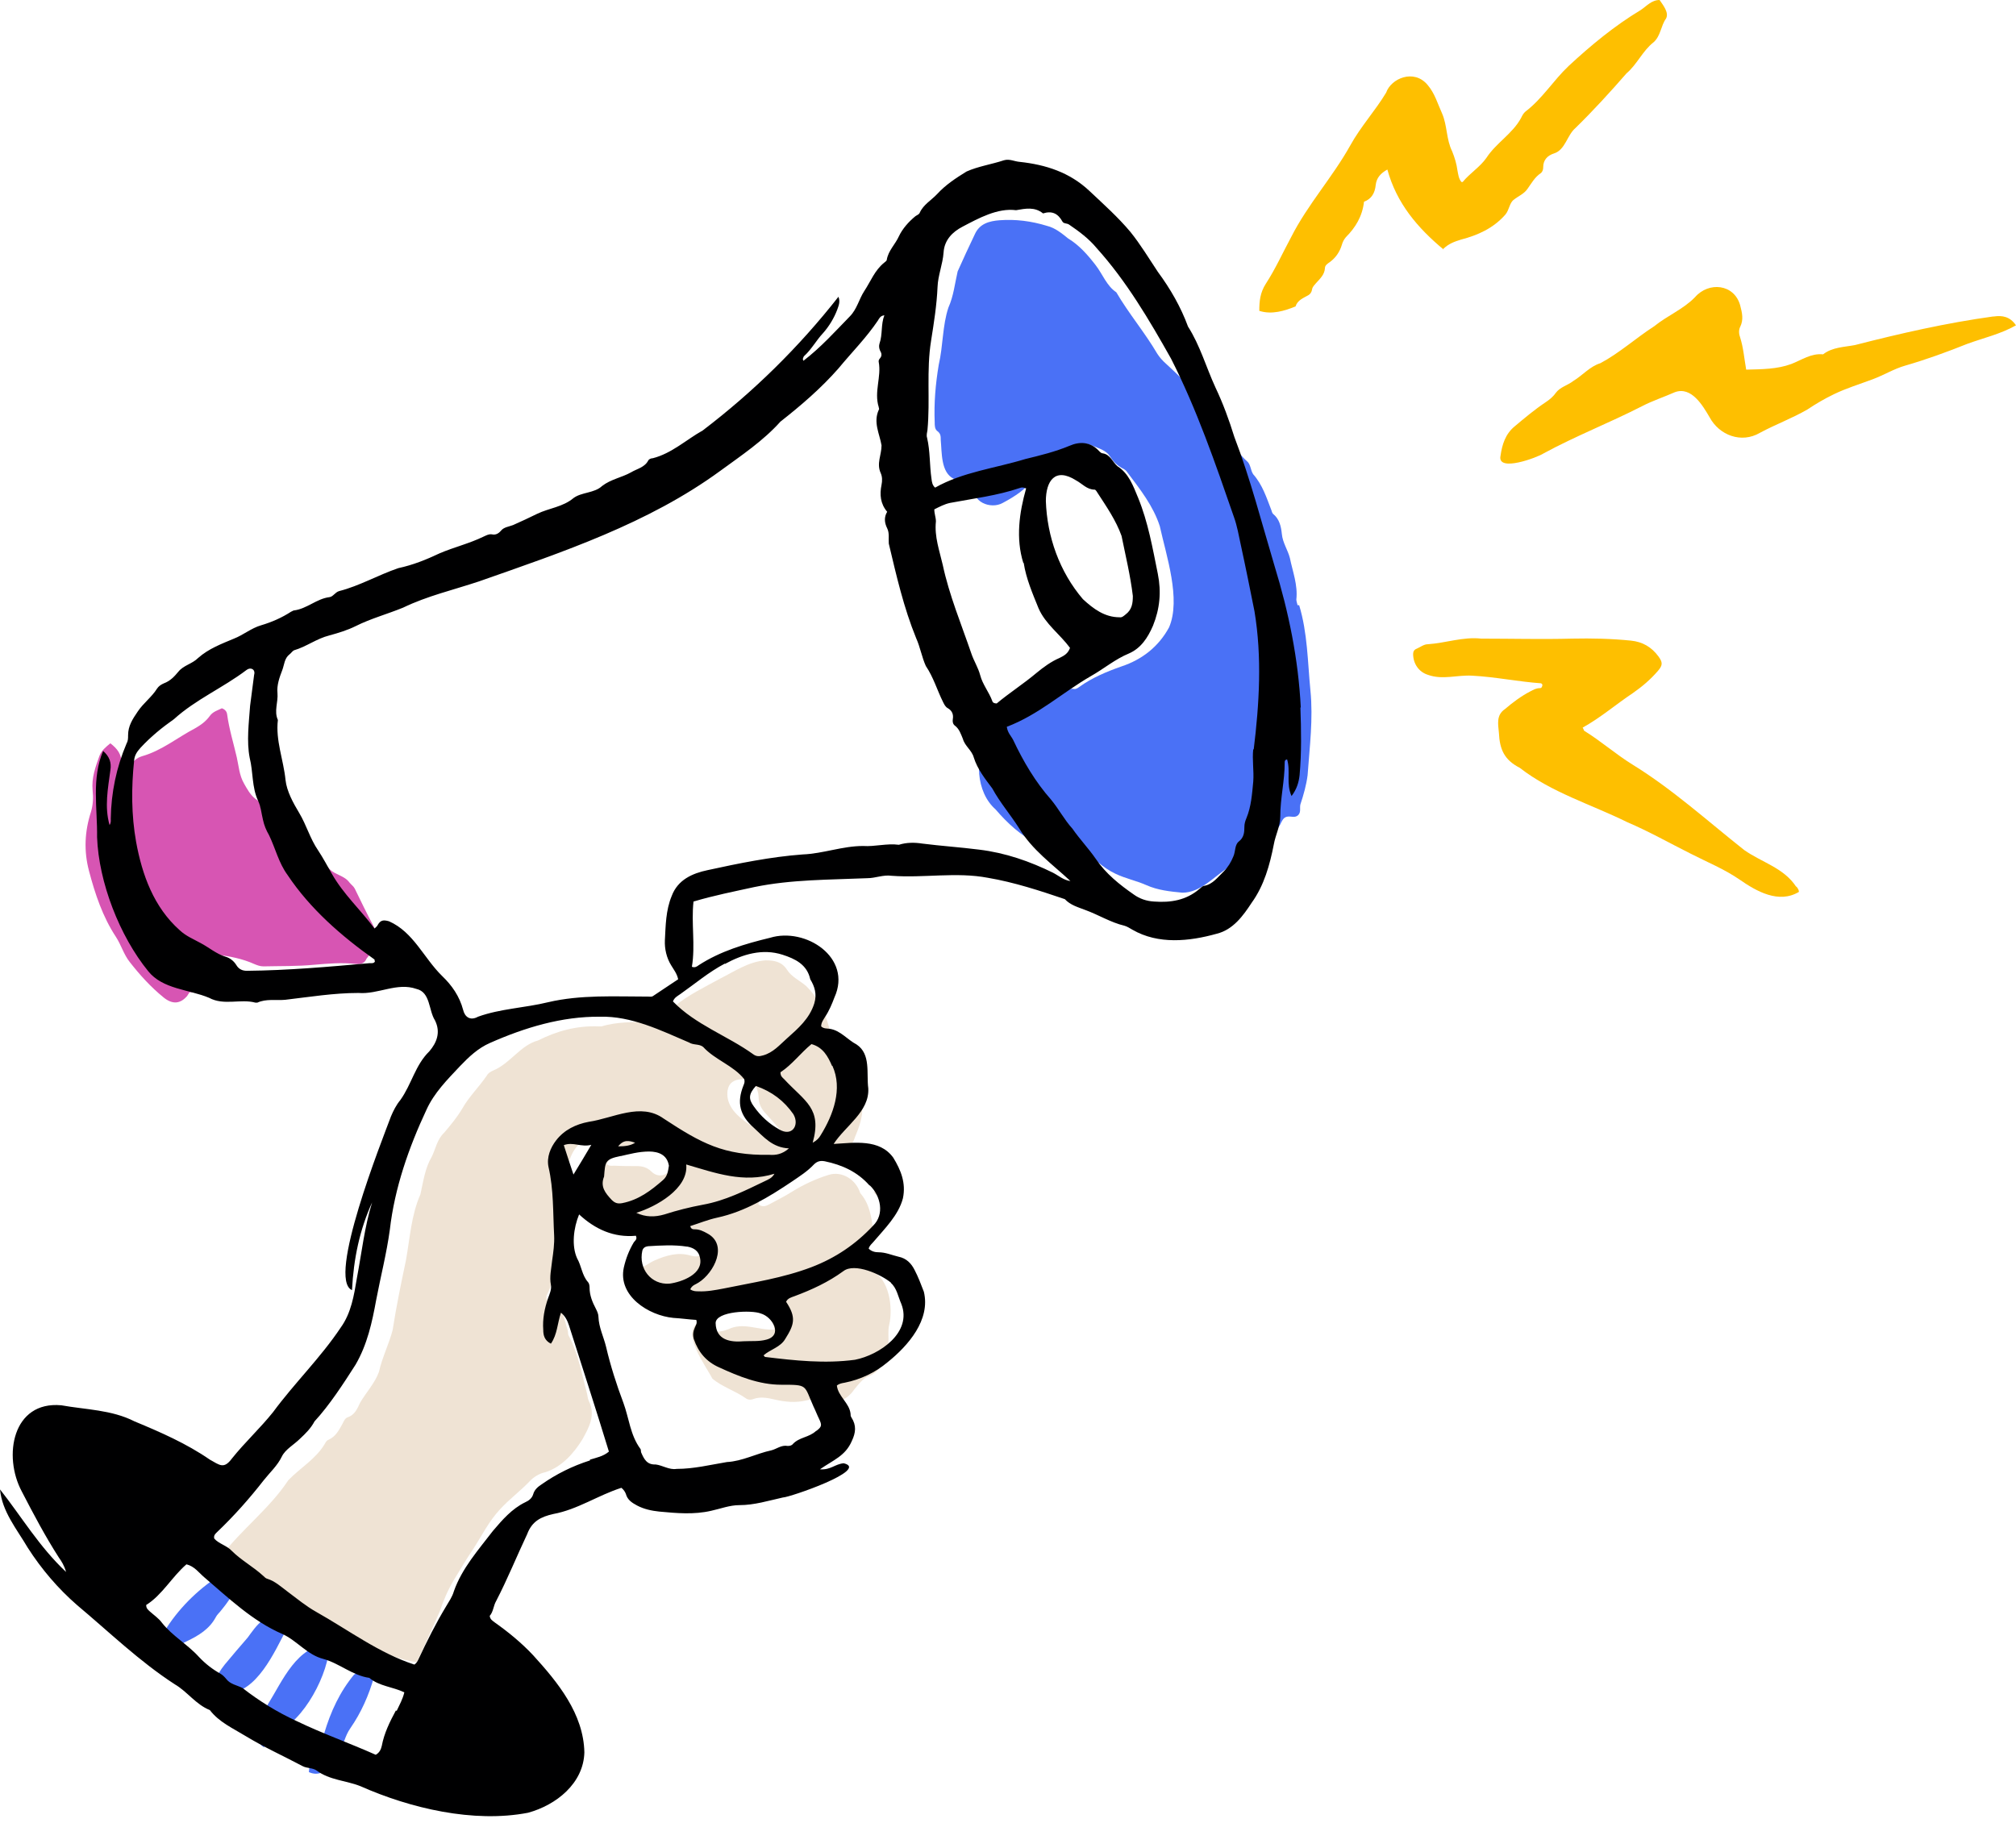 <?xml version="1.0" encoding="UTF-8"?>
<!DOCTYPE svg PUBLIC '-//W3C//DTD SVG 1.0//EN'
          'http://www.w3.org/TR/2001/REC-SVG-20010904/DTD/svg10.dtd'>
<svg height="452.8" preserveAspectRatio="xMidYMid meet" version="1.0" viewBox="-0.4 -0.0 500.6 452.8" width="500.6" xmlns="http://www.w3.org/2000/svg" xmlns:xlink="http://www.w3.org/1999/xlink" zoomAndPan="magnify"
><g id="change1_1"
  ><path d="m215.7,315.2c-2.3-.9-4.1-2.6-6.7-2.7,1-2.1,2-3.6,4.2-3.8.6,0,1.1-.4,1.6-.5,1.6-.6,1.8-1,1.6-2.7-.4-3.3-.9-6.6-3.2-9.2-1-3.3-4.5-5.6-7.9-4.5-3.2,1-6.2,2.4-9.1,4.2-1.7,1.1-3.6,2-5.4,3-.8.4-1.7,1-2.9.1.6-2.4,1.8-4.3,4.1-5.4,3.4-1.6,6.7-3.4,9.6-5.8.6-.5,1.2-1,1.9-1,1.7,0,3.1-.9,4.6-1.1,2.3-.3,3.2-1.5,3.8-3.4,2.1-4.9,3.3-9.8-1.6-13.5-1.2-.9-3.3-4.9-3.5-6.4-.7-6.3-2.2-12.9-7-17.6-1.6-1.4-3.7-2.3-4.8-4.1-1.3-2-3.2-2.3-5.3-2.3-4.2.3-7.8,2.8-11.4,4.6-3.8,2.1-7.8,4-11.2,6.8-2.1,1.3-3.5,3.9-6.3,3.8-3.9.2-7.9,0-11.8,1.2-.2,0-.5,0-.7,0-5.5-.2-10.3,1.1-15.1,3.5-4.4,1.2-6.8,5.6-11,7.4-.7.3-1.4.7-1.7,1.3-1.9,2.8-4.4,5.2-6.1,8.2-1.3,2.2-2.9,4.1-4.5,6-1.8,1.7-2.1,4-3.1,6-1.7,2.9-2.1,6.2-2.8,9.3-2.3,5.2-2.6,10.9-3.6,16.4-1.2,5.7-2.4,11.5-3.3,17.3-.9,3.5-2.6,6.8-3.4,10.4-1,2.8-3.2,5.1-4.7,7.7-.7,1.5-1.3,3-3.1,3.6-.6.2-.9.9-1.2,1.5-.9,1.6-1.7,3.3-3.6,4.1-.3.1-.6.5-.8.9-2.2,3.8-6.1,6-9.1,9.1-4.7,7.1-11.5,12.1-16.7,18.9.6.6,1,1.1,1.4,1.3,2.1.9,3.8,2.4,5.6,3.8,4.5,3.4,9.3,6.2,14.3,8.8,2,1.1,4.5,1.6,5.6,3.9,1,0,1.9-.2,2.7.4,1.9,1.6,4.2,2.6,6.3,3.6,4,1.9,8,3.9,12.7,4.5,2-4.1,3.8-8.4,5.7-12.6.9-2.7,2-5.3,3.5-7.8,1.6-2.6,3.1-5.2,4.8-7.7,2.2-3.4,3.9-6.9,6.7-9.9,2.3-2.5,5-4.5,7.3-6.9,1-1.1,2.5-2,4-2.3,4-1.3,7-4.7,9.1-8.1,1.6-2.9,3.4-6,1.6-9.6-.3-.6-.3-1.4-.5-2.1-1.3-4.8-2.1-9.7-4.5-14.1-.2-.3-.1-.8-.2-1.2-1-3-1.1-6.5-5-7.6-.1,0-.2-.3-.3-.4,0-.2,0-.5,0-.7,2.5-4.8,2.9-10.1,3.5-15.3-.3-3.2-.7-6.4-.4-9.6.1-1.3-.2-3,.8-3.7,1.2-.8,1.2-1.7,1.3-2.8.5-3.5,2.3-7.1,6.1-7.9.6,1.5.2,3.3,2.1,3.7,0,1.3-1.3,2.1-1,3.2.6,3-.3,6.1.6,9.2.7,3.3,3.6,4.6,6.4,5.6,1.3.4,2.7.5,3.8,1.5-.4,1.3-1.6,2.4-1,4.1,2.6-.9,16.6-2.4,16.6,1.4-.9,1.1-2,.9-3.1.6-3.1-.9-6,0-8.8,1.2-1.6.7-2.9,2-4.7,2.1.4,1,.9,1.7,1.1,2.5.8,3.2,5.4,4.1,8.2,4.9,1.3.2,2.5.7,3.3,1.8,1.1,1.4,2.7,2.1,4.4,2.5,3.9-3.9,11-2.6,15.3,0,1.2.7,2,1.8,2,3.4-3.9.2-7.6-1.9-11.3-.1-2.8,1.1-5,.8-6.9-1.6,0-.1-.3,0-.4-.1-4.8,2.3,1.8,11,3.3,14,2.4,2,5.6,3,8.2,4.8.6.5,1.4.5,2.1.2,1.8-.6,3.5-.2,5.3.2,2.5.6,5.2.8,7.7.2,1.2-.3,2.2-.4,3.3,0,3.4.9,6.4.5,8.6-2.7,1.1-1.3,2.1-2.8,3.8-3.4,4-1.7,4.9-6.6,4.7-10.5,0-.7,0-1.4.2-2.2,1-4.2,0-11.6-4.4-13.4Zm-49.2-25.5c-.8,2.2-3.4,3-5.1,1.3-1.1-1.1-2.3-1.4-3.7-1.4-1.9,0-3.7,0-5.6-.1-.6,0-1.3.2-1.9-.5,2.4-3.7,7.5-2.5,11.2-3.1,2.2,0,6.1.9,5.1,3.8Zm13.8-19c.3-1.8,1.6-2.6,3.6-2.7,2.9-.2,4.1,2.5,4.1,4.9.1,1.4.7,2.5,1.6,3.5,1.9,2,3.5,4.2,5.7,6,.2.1.2.4.4.8-1.1.7-2.1.5-2.9,0-4.6-2.6-13.6-6.1-12.5-12.6Z" fill="#efe3d4"
  /></g
  ><g id="change2_1"
  ><path d="m321.8,150.3c-.1-.5-.3-1-.3-1.4.4-3.6-.9-6.9-1.6-10.3-.5-2-1.8-3.8-2-6-.2-1.9-.6-3.7-2.2-5-.2-.2-.3-.6-.4-.9-1.2-3.1-2.2-6.3-4.5-8.9-.7-1-.6-2.5-1.6-3.3-1.6-1.4-2.7-3-3.2-5-.1-.5-.5-.9-.7-1.3-4.7-6.5-10.3-12.5-16.2-17.9-.8-.7-1.5-1.5-2.1-2.4-3.1-5.3-7.1-10-10.2-15.3-2.4-1.6-3.4-4.5-5.1-6.7-2-2.6-4.1-5-6.9-6.7-1.6-1.3-3.2-2.6-5.2-3.1-3.9-1.2-7.8-1.7-11.8-1.4-2.5.2-4.9.8-6.1,3.4-1.5,3.1-2.9,6.2-4.3,9.3-.7,3-1,6.1-2.3,9-1.5,4.5-1.3,9.5-2.4,14.2-.8,4.8-1.2,9.5-1,14.3,0,.8,0,1.7.7,2.2.8.6.8,1.3.8,2.2.3,3.1,0,8,3.2,9.6,1.6.7,3.4,1.1,5.2,1.7-1,4,4,6,7,4.3,3-1.6,5.8-3.4,7.8-6.2.9-1.2,2-2.1,3.2-3,1.8-1.4,3.9-2.4,5.6-3.9,1.8-1.5,3.5-2.1,5.7-1.1,1.6.7,3.3,1.1,4.3,2.6.8,1.3,1.8,2.3,3.1,3,.5.2,1,.6,1.3,1.1,3.1,4.1,6.4,8.3,8,13.3,1.6,7.3,5.3,18.1,2.3,25.1-2.6,4.8-6.7,8-11.8,9.7-3.7,1.3-7.3,2.8-10.5,5.1-.4.3-.9.6-1.3.5-1.4-.2-2.8.4-4.1.3-4.4-.3-7.8,1.9-11,4.5-2.2,1.8-2.1,2-1.3,4.4-.6.2-.8-.4-1.1-.7-2.1-2-2.6,1.5-3.5,2.8-4,5.5-3.3,14.4,1.5,18.6,3,3.5,6.3,6.5,10.4,8.6,3.1,1.7,4.9-1.9,6.4-3.8.9,0,1.5.3,2,1,1,1.3,2,2.6,3.1,3.8,2.3,2.5,4.7,4.9,7.9,6.4,2.5,1.2,5.1,1.7,7.6,2.8,2.9,1.3,5.9,1.6,9,1.9,4.6,0,7.9-4.1,11.5-6.3,2.8-2,4.8-4.8,5.3-8.4.2-1.6,1-2.7,2.5-3.4,1.2,1.1,2.4,2.4,4.2,2.2,1.2-.9,1-2.8,2.7-3,.9-.1,1.8.4,2.6-.4.7-.8.3-1.7.5-2.6.8-2.4,1.5-4.9,1.8-7.3.5-7,1.4-14,.7-21-.7-7.1-.7-14.3-2.8-21.2Zm-70.9,35.3c-1.1-.8-.6-1.2,0-1.7.6.8.3,1.2,0,1.7Z" fill="#4a71f6"
  /></g
  ><g id="change3_1"
  ><path d="m46.1,247.3c.3-.4.5-.9.7-.9,5,.4,9.7,2.3,14.9,1.5-2.8-2.4-5.7-4.1-9-5-1.6-.4-3.4-.8-4.3-2.5,1.2-2.1,2.7-3.7,5.2-3.3,3.1.4,6.2,1,9.1,2.3.7.3,1.5.6,2.3.6,4.2-.1,8.4,0,12.6-.4,3.5-.3,6.9-.6,10.4-.2,1.2.1,2.1-.1,2.6-1.3,2.1-2.6,3.5-5,1.7-8.2-1.6-3-3.1-6.1-4.6-9.2-.3-.6-.9-1-1.3-1.5-1.3-1.8-3.6-1.9-5-3.4-1.5-1.7-3.6-2.5-5.4-3.7-.8-.5-1.9-.4-2.7-1.2-.9-.9-2-1.4-3.2-.9-1.2-1.7-2.2-3.4-3.1-5.1-1-1.7-2.7-3-2.8-5.2,0-.6-.8-1-1.3-1.4-1.2-1-1.9-2.3-2.7-3.7-1.2-2.1-1.3-4.3-1.8-6.5-.8-3.5-1.9-7-2.4-10.7-.1-.7-.5-1.2-1.3-1.5-1,.5-2.2.8-3,1.9-1,1.4-2.3,2.3-3.7,3.1-4.4,2.3-8.2,5.5-13.1,6.9-1.3.4-2.4,1.2-2.9,2.7-.3.8-.8,1.6-1.9,1.7-.6-.8-.4-1.8-.4-2.6.2-2.2-1-3.7-2.7-5-1.1.9-2.2,1.8-2.7,3.1-1,2.8-2,5.5-1.7,8.6.2,1.8.1,3.6-.4,5.3-1.6,4.9-1.8,9.8-.5,14.7,1.5,5.7,3.4,11.4,6.7,16.4,1.3,2,1.9,4.3,3.4,6.2,2.5,3.2,5.2,6.2,8.4,8.8,2.2,1.8,4.2,1.7,6-.5Z" fill="#d755b3"
  /></g
  ><g id="change4_1"
  ><path d="m357.9,61.9c1.4-1.4,2.9-1.9,4.5-2.4,4.2-1.1,8-2.8,11-6.2,1-1.2,1-2.9,2.1-3.7,1.1-.9,2.5-1.4,3.4-2.7,1-1.4,1.8-2.9,3.3-3.9.5-.4.6-1,.6-1.5,0-1.8,1.1-2.9,2.7-3.4,2.8-.9,3.2-4.5,5.3-6.3,4.4-4.3,8.6-8.9,12.7-13.6,2.6-2.2,4-5.6,6.7-7.7,1.8-1.6,1.8-4.1,3.1-5.9.8-1.5-.8-3.4-1.6-4.6-2,0-3.2,1.5-4.7,2.5-6.5,3.9-12.4,8.8-17.9,13.9-3.8,3.6-6.5,8.1-10.7,11.3-.5.4-.8,1-1.1,1.6-2.1,3.9-6.2,6.2-8.6,9.9-1.6,2.3-4.1,3.8-5.9,6,0,0-.2,0-.3,0-.7-.8-.8-1.9-1-2.9-.2-1.6-.7-3.2-1.3-4.7-1.5-3-1.2-6.4-2.5-9.4-1.1-2.4-1.8-5-3.6-7.1-3.4-4.1-9.1-1.6-10.3,1.9-2.7,4.5-6.3,8.4-8.9,13.1-4.4,7.9-10.6,14.7-14.7,22.8-2.1,3.9-3.9,7.9-6.3,11.6-1.4,2.2-1.6,4.3-1.6,6.7,3.1,1,6.3,0,9-1.1.5-1.6,2-2.1,3.2-2.8.5-.3.8-.8.9-1.4.1-.7.6-1.1,1-1.6,1-1.1,2.1-2.1,2.2-3.7,0-.7.6-1.1,1.2-1.5,1.5-1.1,2.5-2.6,3-4.3.2-.7.5-1.3,1-1.9,2.4-2.4,4.1-5.2,4.5-8.8,1.9-.7,2.7-2.2,2.9-4.1.2-1.9,1.3-3,2.9-3.9,2.3,8.4,7.5,14.5,14,19.9Z" fill="#febf00"
  /></g
  ><g id="change4_2"
  ><path d="m494.5,78.6c-11.6,1.6-23,4.2-34.3,7.1-2.6.5-5.6.5-7.9,2.3-3-.3-5.3,1.4-7.9,2.4-3.5,1.3-7.3,1.3-11.2,1.4-.5-2.9-.7-5.5-1.5-8-.3-.8-.4-1.8,0-2.6.9-1.8.5-3.5,0-5.4-1.5-5.3-7.8-5.9-11.2-2-2.9,3-6.9,4.6-10.1,7.2-4.5,2.9-8.7,6.7-13.4,9.2-2.6.8-4.4,3-6.7,4.4-1.4,1.1-3.3,1.5-4.4,3-.7,1-1.6,1.7-2.5,2.3-2.7,1.8-5.2,3.9-7.7,6-2.3,1.9-3.1,4.5-3.5,7.3-.9,4.2,9.2.4,10.7-.6,7.9-4.3,16.4-7.6,24.4-11.7,2.7-1.4,5.5-2.3,8.2-3.5,4.1-1.5,6.9,3.3,8.6,6.2,2.4,4.5,7.9,6.6,12.5,3.9,3.9-2.1,8-3.6,11.8-5.8,2.1-1.4,4.3-2.7,6.6-3.8,3.1-1.5,6.4-2.5,9.6-3.7,2.7-1,5.3-2.6,8.1-3.4,5.2-1.5,10.4-3.4,15.4-5.4,4.1-1.5,8.2-2.4,12.1-4.6-1.5-2.2-3.4-2.5-5.5-2.2Z" fill="#febf00"
  /></g
  ><g id="change4_3"
  ><path d="m445.6,220.2c-3.1-4.7-8.5-6-12.9-9.1-9.1-7.2-17.8-15.1-27.7-21.2-4.2-2.6-7.8-5.8-12-8.4-.1,0-.1-.3-.4-.8,4.5-2.5,8.3-5.8,12.5-8.6,2.3-1.6,4.4-3.4,6.2-5.5,1.2-1.4,1.2-2.1.1-3.6-1.7-2.3-3.9-3.6-6.8-3.9-4.9-.5-9.7-.6-14.6-.5-7.5.2-15.1,0-22.6,0-4.5-.5-8.8,1.1-13.3,1.4-.9,0-1.8.7-2.7,1.1-.6.2-.9.7-.9,1.3,0,2.4,1.4,4.5,3.7,5.2,3.6,1.3,7.2,0,10.9.2,5.8.3,11.5,1.5,17.2,1.9,0,0,.2.2.3.3,0,.5-.2.9-.6.9-1,0-1.6.4-2.4.8-2.3,1.2-4.3,2.7-6.3,4.4-2.2,1.5-1.7,3.7-1.5,5.9.2,4.1,1.3,6.7,5.2,8.7,7.8,6.1,17.8,9.1,26.7,13.5,5.4,2.3,10.5,5.2,15.7,7.8,4.1,2.1,8.3,3.8,12.1,6.4,4.3,3,9.8,6.1,14.8,3.1,0-.5-.3-.9-.6-1.3Z" fill="#febf00"
  /></g
  ><g id="change2_2"
  ><path d="m81.4,408.3c-8.1.3-11.6,9.1-15.3,15-.8,1.4-1.6,2.7-.5,4.3.2.2,0,.6.1.9,0,2.2.4,2.5,2.4,1.7,6.9-2.5,13.3-14.8,13.3-21.9Z" fill="#4a71f6"
  /></g
  ><g id="change2_3"
  ><path d="m70.7,404.6c.6-1.3.4-1.8-.9-2.5-4.2-2-6.5,1.6-8.7,4.6-1.9,2.2-3.8,4.4-5.7,6.7-2,2.5-4.8,7.2.6,7.1,7.3,0,11.8-10.3,14.7-15.8Z" fill="#4a71f6"
  /></g
  ><g id="change2_4"
  ><path d="m87.6,415.8c-3.6,4.3-5.9,9.3-7.5,14.7-.3,1.2-.8,2.4-1.6,3.3-1.6,1.8-2,4-2.2,6.3,4.6,2.1,7.5-4.5,8.8-7.8.4-1.1.8-2.1,1.5-3.1,2.7-3.9,4.6-8.2,5.9-12.8.3-1.1.5-2.2,0-3.4-2,.4-3.6,1.4-4.9,2.9Z" fill="#4a71f6"
  /></g
  ><g id="change2_5"
  ><path d="m54.3,400.2c1.2-1.5,5.8-6.8,2.5-8-1.7-.6-3.4-.4-4.9.6-5.2,3.8-9.7,8.8-12.7,14.5.3,1,.7,1.7,1.3,2.5,2.3.4,3.6-1.4,5.5-2.2,2.9-1.4,5.6-3,7.2-6,.3-.6.8-1,1.2-1.5Z" fill="#4a71f6"
  /></g
  ><g id="change2_6"
  ><path d="m65.2,434c.2-2.3-.2-3.4-1.8-5.3-.6,2.4-.1,4,1.8,5.3Z" fill="#4a71f6"
  /></g
  ><g id="change1_2"
  ><path d="m217.5,296.9q0-1.1-1-.9c.3.4.5.8,1,.9Z" fill="#efe3d4"
  /></g
  ><g id="change5_1"
  ><path d="m322.6,175.7c-.6-12-3-23.7-6.5-35.1-3.2-10.7-6-21.7-10-32.1-1.3-4.2-2.8-8.3-4.7-12.3-2.3-5-3.8-10.4-6.8-15.1-1.8-4.9-4.4-9.4-7.5-13.6-2.2-3.3-4.3-6.8-6.8-9.9-3.1-3.7-6.7-6.9-10.2-10.2-4.9-4.6-10.8-6.5-17.3-7.2-1.3-.1-2.5-.8-3.9-.4-3,1-6.4,1.5-9.3,2.8-2.6,1.6-5.2,3.3-7.3,5.6-1.4,1.5-3.4,2.6-4.3,4.6-.2.5-.7.6-1.1.9-1.7,1.4-3.2,3.1-4.1,5-.9,2-2.6,3.5-3,5.8,0,.3-.4.5-.6.7-2.4,1.9-3.4,4.7-5,7.1-1.3,2-1.8,4.5-3.6,6.3-3.7,3.8-7.2,7.7-11.5,11-.3-.5,0-.8.1-1.1,1.9-1.7,3.1-4,4.8-5.8,1.5-1.7,2.7-3.7,3.5-5.8.3-.9.8-1.9.3-3.2-9.8,12.5-21.1,23.6-33.7,33.2-4.1,2.3-7.7,5.7-12.4,6.9-.4,0-.9.2-1.1.5-.9,1.8-2.8,2.1-4.3,3-2.3,1.3-5,1.7-7.2,3.4-1.9,1.8-5.1,1.5-7.1,3-2.6,2.2-6.1,2.5-9,3.9-2,1-4,1.9-6,2.8-1,.4-2.3.5-3,1.4-.7.8-1.4,1.1-2.3.9-.8-.1-1.4.3-2.1.6-3.5,1.7-7.3,2.6-10.8,4.1-3.4,1.6-6.6,2.9-10.3,3.7-5,1.7-9.6,4.4-14.7,5.7-1,.3-1.5,1.4-2.4,1.5-3.2.4-5.6,2.9-8.8,3.3-.2,0-.4.2-.7.3-2.3,1.5-4.8,2.6-7.5,3.4-2.4.7-4.4,2.4-6.7,3.3-3.1,1.3-6.3,2.5-8.9,4.8-1.5,1.5-3.6,1.8-4.9,3.4-1,1.2-2,2.3-3.6,2.9-.7.3-1.3.7-1.7,1.3-1.3,2.1-3.4,3.6-4.8,5.7-1.3,1.9-2.4,3.6-2.4,5.9,0,.8,0,1.4-.4,2.1-2.5,5.9-3.8,12.1-3.9,18.6,0,.5.1,1-.3,1.6-1.3-4.5-.4-9.1.2-13.6.3-1.9-.2-3.4-1.8-4.8-2.9,6.8-1.4,14.3-1.5,21.4.4,11.2,5.6,24.6,12.7,33.3,3.6,4.5,10.1,4.5,15.1,6.6,3.7,2,7.8.2,11.5,1.2.1,0,.3,0,.5,0,2.2-1,4.6-.5,6.9-.7,6-.7,12.1-1.7,18.2-1.7,4.9.4,9.6-2.7,14.4-1,3.5.8,3,5.3,4.6,7.8,1.5,3,.4,5.6-1.4,7.7-3.5,3.4-4.4,8.2-7.2,12.1-1,1.2-1.7,2.6-2.3,4-2.2,5.9-16,40.5-9.7,43.2.4-7.8,1.9-15,5-21.8-1.9,6.1-2.6,12.6-3.8,18.9-.7,4.2-1.4,8.6-4,12.2-5,7.5-11.5,13.8-16.8,21-3.2,4-7,7.5-10.2,11.5-2,2.7-3,1.7-5.5.3-5.8-4-12.2-6.8-18.7-9.5-5.7-2.9-12.1-2.9-18.2-4-12.1-1.1-14.5,12.6-9.8,21.4,2.9,5.6,5.8,11.1,9.2,16.4.7,1,1.3,1.9,1.8,3.6-6.7-6.3-11.1-13.8-16.4-20.5.5,5.5,4.2,9.9,6.9,14.5,3.4,5.3,7.5,10.1,12.2,14.2,8,6.7,15.5,14,24.3,19.7,3.1,1.8,5.2,5,8.7,6.4,2.3,3,5.7,4.5,8.8,6.4,4.6,2.8,9.5,5,14.2,7.5,1.1.6,2.5.4,3.5,1.1,3.2,2.4,7.4,2.5,10.9,3.9,12.4,5.5,28.1,9.2,41.6,6.6,7-1.9,13.8-7.3,14-15-.2-9.6-6.6-17.4-12.7-24.1-2.9-3.1-6.2-5.8-9.6-8.2-.5-.4-1.1-.7-1.2-1.6.9-1,.9-2.5,1.6-3.7,2.8-5.4,5.1-11.1,7.7-16.6,1.2-3.2,3.4-4.3,6.5-5,6-1.1,11.2-4.7,16.9-6.5.6.5.9,1,1.1,1.5.4,1.5,1.5,2.2,2.8,2.9,1.7.9,3.6,1.3,5.5,1.5,4.3.4,8.6.8,12.9-.2,2.3-.5,4.6-1.4,7-1.4,3.7,0,7.2-1.1,10.8-1.9,1.6,0,21.7-6.9,15.1-8.5-2.2.2-3.2,1.7-5.9,1.5,3.3-2.3,6.3-3.3,7.9-7,1-2.1,1.2-3.9-.1-5.9-.2-.3-.2-.6-.2-.9-.3-2.7-3.1-4.3-3.4-7,.6-.5,1.3-.6,1.9-.7,4-.8,7.6-2.5,10.7-5.1,5.1-4.1,10.7-10.5,9-17.5-.7-1.8-1.4-3.7-2.3-5.4-.8-1.6-2-2.9-4-3.3-1.7-.4-3.2-1.1-5-1.1-.8,0-1.7-.2-2.4-.9.2-.8.8-1.2,1.2-1.7,2.8-3.3,6.2-6.6,7.3-10.8.8-3.8-.5-7-2.4-10.1-3.4-4.7-9.6-3.7-14.8-3.4,2.9-4.5,8.9-8,8.6-13.8-.5-3.7.7-8.5-2.9-10.9-2.3-1.2-4-3.5-6.7-3.9-.7-.1-1.5,0-2.1-.6,0-1,.6-1.7,1-2.4,1-1.5,1.7-3.2,2.3-4.8,4.5-9.9-7.2-17.5-16-14.8-6.2,1.5-12.3,3.3-17.7,6.8-.4.3-.9.7-1.7.4.9-5.4-.2-10.8.4-16.2,5-1.5,10.1-2.5,15.1-3.6,9.2-1.9,18.7-1.8,28-2.2,2.1,0,4-.9,6.1-.6,8,.6,16-1,23.9.5,6.5,1.1,12.9,3.2,19.1,5.3,1.4,1.5,3.3,2,5.1,2.7,3.3,1.2,6.3,3.1,9.7,3.9.7.2,1.3.6,2,1,6.4,3.7,14.1,2.9,20.9,1,4.1-1,6.6-4.5,8.7-7.7,3.1-4.3,4.5-9.4,5.5-14.5.4-2.3,1.6-4.5,1.6-6.9,0-4.5,1.1-8.9,1.1-13.4,0-.3,0-.7.6-.8.9,2.9-.3,6,1.1,9.1,1.3-1.7,1.8-3.4,2-5.2.5-5.6.4-11.2.2-16.8Zm-231.2,63.5c-10.1.9-20.3,1.8-30.5,1.9-1.1,0-2-.4-2.6-1.4-.6-1-1.6-1.8-2.7-2.1-2.3-.7-4.1-2.3-6.2-3.4-1.8-1-3.6-1.7-5.2-3.2-6.4-5.7-9.3-13.7-10.8-21.9-1.2-6.7-1.2-13.5-.5-20.2.1-1.3.7-2.2,1.6-3.2,2.5-2.7,5.3-5,8.3-7.1,5.4-4.9,12.2-7.8,18-12.2,1-.8,2.3-.2,1.9,1.2-.3,2.6-.7,5.1-1,7.7-.3,4.2-.9,8.8-.1,12.9.9,3.6.5,7.3,2.1,10.7.7,1.5.8,3.1,1.2,4.7.3,1.4.8,2.6,1.5,3.8,1.6,3.3,2.4,6.9,4.6,9.9,5.6,8.4,13.4,15.2,21.6,21,0,0,0,.3.1.5-.3.5-.8.4-1.3.4Zm6.5,185.6c-1.5,2.8-2.9,5.6-3.5,8.8-.2.9-.6,1.7-1.5,2.2-6.5-2.9-13.3-5.3-19.7-8.4-4.8-2.2-9.3-5-13.4-8.2-1.4-.7-3-.9-4-2.2-.4-.5-.9-1-1.4-1.3-2-1.1-3.8-2.5-5.4-4.2-2.8-3.1-6.6-5.2-9.2-8.5-.8-1.1-2-1.9-3-2.8-.4-.4-.9-.7-.9-1.6,4-2.5,6.4-7,10-10.1,2,.5,3.1,2.1,4.4,3.2,6.1,5.2,12,10.9,19.4,14.1,3.6,1.6,6.2,5.2,10.2,6.2,4,1.1,7.2,4.1,11.4,4.7,2.5,2.1,5.8,2.2,8.7,3.6-.4,1.7-1.2,3.1-1.9,4.6Zm48.2-62.1c-4.4,1.4-8.4,3.4-12.1,6-.9.6-1.7,1.3-2,2.4-.3,1-1.1,1.6-2,2-3.3,1.6-5.7,4.4-8,7.1-3.6,4.7-7.7,9.3-9.7,15-.4,1.4-1.2,2.5-1.9,3.7-2.6,4.3-4.8,8.7-6.9,13.2-.2.4-.4.9-1,1.3-8.7-2.8-16.4-8.6-24.4-13.1-2.5-1.4-4.8-3.3-7.2-5.1-1.6-1.2-3-2.5-4.9-3.1-.4-.1-.7-.4-1-.7-2.5-2.3-5.5-3.9-7.8-6.2-1.3-1.4-3.3-1.8-4.4-3.1-.2-.8.3-1.2.7-1.6,4.2-4,8.1-8.4,11.6-12.9,1.5-1.9,3.4-3.6,4.5-5.9.9-1.8,3-2.9,4.5-4.4,1.4-1.3,2.7-2.6,3.6-4.3,3.7-4,7.2-9.4,10.2-14.1,2.9-5,4.1-10.5,5.1-16,1.1-5.8,2.6-11.6,3.4-17.5,1.2-10.4,4.7-20.4,9.1-29.8,1.9-4.2,5.2-7.5,8.3-10.8,2.2-2.3,4.5-4.5,7.5-5.8,8.6-3.8,17.8-6.6,27.3-6.5,7.8-.2,15.1,3.4,22.1,6.4,1.1.7,2.5.3,3.5,1.1,2.9,3.2,7.5,4.6,10.2,8,.2.7,0,1.1-.2,1.6-1.7,4.3-.9,7.4,2.6,10.5,2.5,2.3,4.6,4.9,8.7,5.1-1.7,1.5-3.3,1.7-4.8,1.6-11.4.2-17-2.9-26.3-9-5.7-4.1-12.5-.1-18.6.8-3.2.6-6.1,2-8.1,4.6-1.4,1.8-2.4,4.2-1.9,6.6,1.3,5.6,1.1,11.4,1.4,17,.1,2.1-.2,4.2-.5,6.3-.2,2-.7,4-.3,6,.2,1.1-.3,2.2-.7,3.3-.9,2.6-1.4,5.2-1.2,7.9,0,1.3.3,2.6,1.9,3.4,1.6-2.3,1.6-5.1,2.5-7.7,1.1.9,1.6,2,2,3.2,3.3,10.4,6.7,20.8,9.9,31.3-1.4,1.2-3.1,1.5-4.7,2Zm41.2-93c4,1.4,7,3.7,9.3,7,1.6,2.7-.3,5.7-3.5,3.8-2.5-1.4-4.6-3.3-6.3-5.7-1.4-1.9-1.3-3.1.5-5.1Zm-22.7,31.9c-2.4.7-4.7.7-7-.4,4.9-1.5,13-6,12.4-12,7.2,2.1,14.2,4.7,21.9,2.3-.6,1.1-1.5,1.4-2.3,1.8-5,2.4-9.9,4.9-15.5,5.9-3.2.6-6.4,1.4-9.5,2.4Zm5.7,8c1.6.3,2.8,1.1,3.1,2.7,1,4.1-4.5,6.1-7.6,6.5-4.5.3-7.7-3.7-6.7-8.2.2-.7.7-1,1.4-1.1,3.2-.2,6.5-.4,9.7.1Zm-16.5-22.5c3.6-.8,11-3,11.9,2.4-.2,1.2-.3,2.6-1.5,3.6-3,2.6-6,4.9-10.1,5.7-1.1.2-1.8,0-2.6-.8-1.6-1.7-2.9-3.3-1.9-5.8.3-3.7.2-4.3,4.1-5.1Zm-.7-2.4c1.4-1.8,2.8-1.4,4.2-.9-1.1.7-2.4.9-4.2.9Zm-6.6-.5c-1.6,2.7-2.9,4.9-4.5,7.5-.9-2.6-1.6-4.9-2.4-7.3,2.3-.9,4.3.6,6.9-.1Zm55.7,71.2c-1.7,1.6-4.1,1.5-5.7,3.2-.3.4-.8.5-1.3.5-1.6-.3-2.8.8-4.1,1.1-3.7.8-7.2,2.7-11,2.9-4.2.7-8.2,1.7-12.5,1.7-1.8.3-3.5-.9-5.2-1.1-2.2.1-2.9-1.4-3.6-3-.1-.3,0-.7-.2-.9-2.5-3.4-2.8-7.6-4.2-11.4-1.7-4.5-3.2-9.2-4.3-13.9-.6-2.5-1.8-4.8-1.9-7.5,0-.6-.3-1.3-.6-1.9-.9-1.7-1.6-3.4-1.6-5.3,0-.5-.1-1.1-.4-1.4-1.5-1.7-1.6-4-2.7-5.9-1.4-3.1-.9-7.5.5-10.9,4,3.7,8.6,5.8,14.1,5.3.4.9-.2,1.2-.5,1.6-1.2,2-2,4.1-2.5,6.3-1.5,7,6.1,11.9,12.3,12.5,1.9.1,3.9.4,5.7.5.3.9-.2,1.4-.4,2-.4.9-.5,1.8-.2,2.8,1.1,3.2,3.1,5.6,6.3,7,4.8,2.2,9.9,4.3,15.4,4.3,6.7,0,5.6,0,8,5.4.5,1,.9,2.1,1.4,3.1.7,1.5.7,1.9-.6,2.9Zm-24.9-26.8c0-3,9-3.3,11.2-2.4,2.9.8,5.6,5.4,1.4,6.5-1.8.5-3.7.3-5.6.4-3.4.3-6.9-.3-7-4.5Zm43.5-10c1.5,1.3,1.8,3.4,2.6,5.2,2.8,7.1-5.4,12.7-11.5,13.9-7.5,1-14.9.2-22.3-.7-.1,0-.2-.2-.4-.4,1.7-1.5,4.2-2,5.4-4.1,2.2-3.5,2.8-5.3.2-9.2.4-.9,1.3-1.1,2.1-1.4,4.3-1.6,8.4-3.5,12.1-6.2,2.8-2.2,9.4.8,11.9,2.9Zm-5.2-24.2c2.7,2.6,3.7,7.2.8,10-4.3,4.6-9.3,8-15.3,10.3-7.1,2.7-14.5,3.8-21.8,5.3-2.1.4-4.2.8-6.3.7-.6,0-1.3,0-2-.5.5-1.1,1.4-1.2,2.1-1.7,3.8-2.4,7.4-9.4,2.1-12.2-.9-.5-1.9-1-3-1-.5,0-1,0-1.2-.8,2.2-.7,4.4-1.6,6.7-2.1,6.9-1.5,12.8-5.1,18.6-9,1.9-1.3,3.8-2.5,5.4-4.2.8-.8,1.6-1,2.7-.8,4.3.9,8.1,2.6,11.1,6Zm-9.3-29.7c2.6,5.7.2,12.2-2.9,17.2-.4.7-.9,1.3-2,1.9,2.4-8.6-1.9-10.2-7.1-15.8-.4-.4-.9-.7-.9-1.7,2.9-1.9,5-4.8,7.7-7,2.9.8,4.1,3.1,5.1,5.4Zm-26.7-25.3c4.4-2.4,9.3-3.9,14.3-2.3,3.1,1,6.1,2.4,6.9,6.1,1.1,1.8,1.7,3.7,1,6-1.2,3.8-4,6.2-6.8,8.7-1.8,1.6-3.4,3.5-5.9,4.2-1,.3-1.7.3-2.5-.3-6.4-4.6-14.3-7.3-19.9-13.1.4-1,1.1-1.3,1.8-1.8,3.7-2.6,7.1-5.5,11.1-7.6Zm81.6-22.6c-5.9-2.9-11.9-5-18.5-5.8-4.7-.6-9.4-.9-14.1-1.5-1.9-.3-3.9-.3-5.8.3-3-.4-5.9.5-8.9.3-5.1,0-9.9,1.9-15,2.1-8,.6-15.8,2.2-23.6,3.9-3.8.8-7.4,2.4-8.9,6.4-1.5,3.6-1.5,7.4-1.7,11-.1,2.1.4,4.4,1.6,6.3.6,1,1.4,2,1.7,3.4-2.1,1.4-4.2,2.8-6.3,4.2-.3.2-.8.1-1.2.1-8.3,0-16.7-.5-24.8,1.4-5.7,1.4-11.9,1.6-17.4,3.6-2,1.1-3.3,0-3.7-1.7-.9-3.4-2.8-6.1-5.2-8.4-4.6-4.5-7.1-10.9-13.2-13.6-1.4-.4-2.1-.3-2.8.9-.1.3-.4.5-.8.9-3.5-4.7-7.7-8.5-10.6-13.6-1.1-1.9-2.2-4-3.4-5.8-2-2.9-2.9-6.3-4.7-9.3-1.5-2.5-3.1-5.4-3.4-8.2-.5-5-2.5-9.8-1.9-14.9-1-2.2.1-4.4-.1-6.7-.2-1.9.5-3.9,1.2-5.7.5-1.3.5-2.9,1.8-3.9.4-.3.7-.8,1.1-1,3.1-.9,5.6-2.9,8.8-3.7,2.2-.6,4.5-1.3,6.5-2.3,3.8-1.9,7.9-3,11.8-4.6,6-2.9,12.5-4.4,18.8-6.5,20.8-7.3,42.1-14.4,60-27.5,5.2-3.8,10.6-7.4,14.9-12.2,5.1-4,10.1-8.3,14.4-13.2,3.3-4,6.9-7.6,9.8-11.9.3-.5.6-1.2,1.6-1.3-.9,2.3-.4,4.7-1.2,7-.2.6-.1,1.2.1,1.7.4.7.6,1.3,0,2-.2.2-.4.6-.3.9.7,3.7-1.2,7.4,0,11.2,0,.2.2.5,0,.7-1.4,3.1.2,5.9.7,8.8,0,2.4-1.3,4.5-.2,6.9.4.9.4,1.9.2,2.9-.5,2.4-.3,4.7,1.4,6.7-.8,1.3-.7,2.7,0,4.1.6,1.2.3,2.6.4,3.8,1.9,8,3.7,15.9,6.8,23.5,1,2.2,1.4,4.7,2.4,6.9,1.9,2.8,2.8,6,4.3,9,.3.6.6,1.2,1.2,1.5,1,.6,1.4,1.5,1.2,2.7-.1.6,0,1.2.5,1.6,1.1.8,1.5,2.1,2,3.3.5,1.8,2.2,2.8,2.7,4.6.9,2.9,2.8,5.3,4.6,7.7,1.9,3.5,4.5,6.5,6.6,9.8,3.3,5.5,8.3,9,12.8,13.2-1.7-.2-3-1.4-4.4-2.1Zm-7.4-77c.6,3.9,2.2,7.6,3.7,11.3,1.7,3.9,5.3,6.4,7.8,9.8-.5,1.4-1.4,1.9-2.6,2.5-2.1.9-4,2.3-5.7,3.7-3.2,2.7-6.8,5-9.9,7.6-.6,0-1-.2-1.1-.6-.8-2.2-2.4-4.1-3-6.4-.5-1.9-1.6-3.6-2.2-5.4-2.5-7.3-5.5-14.5-7.1-22-.8-3.5-2.1-7-1.7-10.8,0-1-.4-1.9-.4-3,1.2-.6,2.5-1.3,3.9-1.6,5.8-1.1,11.7-1.8,17.3-3.7.5-.2.9-.2,1.6.1-1.7,6-2.6,12.4-.7,18.5Zm5.5-15.3c0-5.1,2.3-8.5,7.5-5.2,1.5.8,2.7,2.3,4.6,2.3.3,0,.6.6.8.9,2.2,3.4,4.5,6.7,5.9,10.6,1,4.9,2.2,9.9,2.8,14.9,0,1.8-.2,3.4-1.8,4.6-.5.4-.9.8-1.5.7-3.7,0-6.5-2.1-9.1-4.5-5.8-6.8-8.9-15.5-9.2-24.4Zm51.5,61.5c-.3,2.7.2,5.4,0,8.1-.3,3.1-.5,6.2-1.7,9.1-.3.7-.5,1.4-.5,2.1,0,1.4-.1,2.7-1.4,3.7-1,.8-.8,2.4-1.3,3.6-.6,1.5-1.4,2.8-2.4,3.8-1.5,1.4-2.7,3.2-4.9,3.6-.4,0-.8.5-1.2.8-3.3,2.8-7.1,3.4-11.2,3.1-1.9-.1-3.6-.7-5-1.7-3.6-2.5-7-5.2-9.5-8.9-1.8-2.6-4-4.9-5.8-7.5-2-2.2-3.4-4.9-5.3-7.2-3.9-4.4-6.9-9.5-9.4-14.8-.5-1-1.4-1.8-1.6-3.3,7.9-3,13.8-8.5,20.9-12.6,3.2-1.8,6-4.2,9.4-5.6,3-1.3,4.7-3.9,6-6.9,1.7-4.2,2.1-8.4,1.2-12.9-1.3-6.4-2.4-12.8-4.9-18.9-1.2-2.9-2.3-6-5.1-7.8-1.2-1-1.8-2.9-3.6-3.2-.4,0-.7-.3-1-.6-2.1-2.3-4.8-2.4-7.3-1.3-3.6,1.5-7.3,2.4-11,3.3-7.5,2.3-15.5,3.2-22.4,7.1-.7-.6-.8-1.4-.9-2.2-.5-3.4-.3-6.8-1.1-10.2-.2-.6,0-1.3.1-1.9.7-7.4-.3-14.8.9-22.2.7-4.4,1.4-8.8,1.6-13.3.1-2.9,1.3-5.7,1.5-8.6.2-3.1,2.2-5.1,4.7-6.4,4-2.1,8.7-4.7,13.3-4.1,2.3-.4,4.6-.9,6.7.8,2.2-.7,3.7,0,4.8,2,.3.6,1.2.4,1.7.8,2.5,1.7,4.9,3.5,6.8,5.8,7.4,8.2,13.1,17.9,18.5,27.5,6.4,12.6,11,26,15.6,39.3.8,2.2,1.2,4.6,1.7,6.9,1.2,5.5,2.3,11,3.4,16.5,1.9,11.4,1.2,23-.2,34.4Z" fill="#000001"
  /></g
></svg
>

